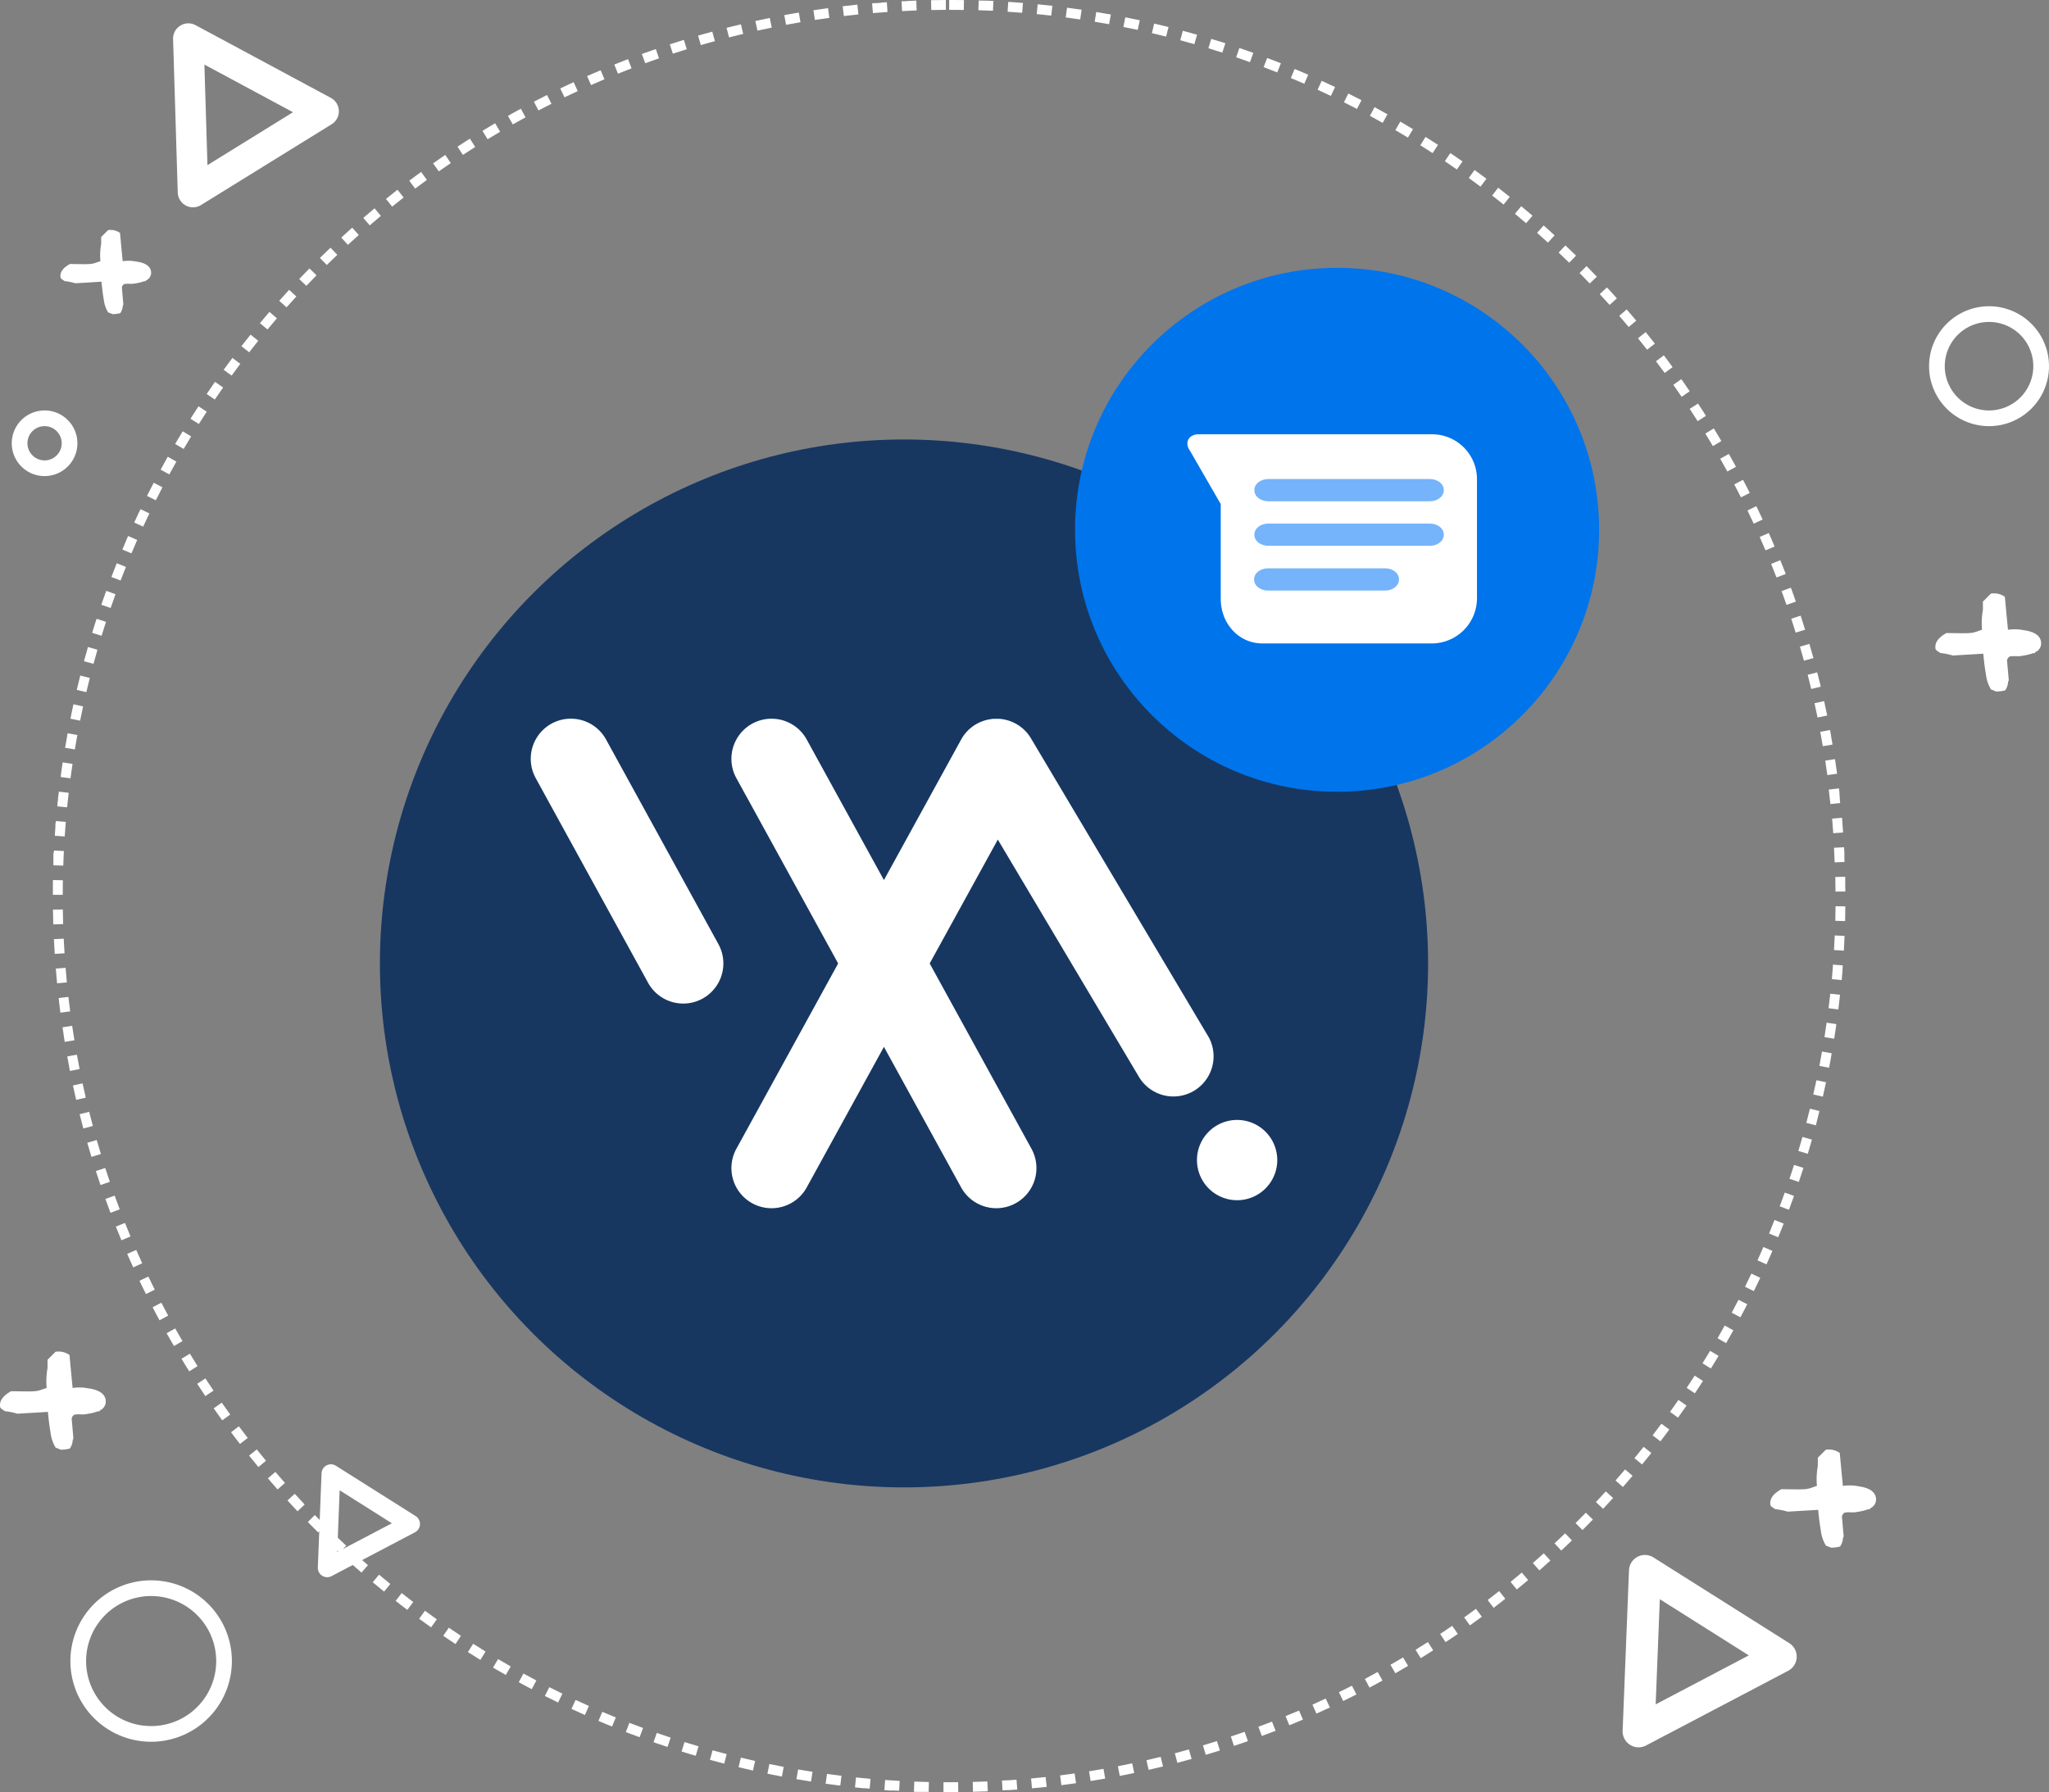 <svg xmlns="http://www.w3.org/2000/svg" width="416.074" height="364" viewBox="0 0 416.074 364"><rect x="0" y="0" width="416.074" height="364" fill="#808080" stroke="none"/><g transform="translate(-1225.26 -233)"><path d="M182,0h1.185c.025,0,.041,0,.066,0,.582,0,1.171.011,1.752.02l-.032,2C183.986,2.008,182.986,2,182,2V0Zm6,.1.558.019h.008l.089,0h0l.18.007.09,0h.016l.176.007.089,0h.019l.078,0h.01l.091,0h0l.086,0h.016l.077,0h.011l.183.008h0l.089,0h.008q.559.024,1.118.051l-.1,2c-.982-.048-1.979-.088-2.963-.12Zm5.993.292.093.006h0l.089.006h.006l.089.006h.018l.061,0,.043,0,.036,0,.051,0h.014q1.221.083,2.44.182l.049,0L196.824,2.6c-.981-.08-1.976-.153-2.959-.217Zm5.978.487.042,0,.027,0,.06.006h.01q1.426.141,2.846.3l-.228,1.987c-.978-.112-1.972-.218-2.953-.314Zm5.963.684q.882.116,1.762.24h.006l.088.012h0l.179.026.012,0,.082.012h.006l.831.121-.293,1.978c-.973-.144-1.961-.282-2.937-.41Zm5.935.879.016,0,.045.007q1.45.24,2.9.5l-.358,1.968c-.968-.176-1.952-.347-2.923-.508Zm5.9,1.075c.411.082.836.168,1.246.253l.014,0,.056.012.027.006.05.01.072.015.032.007.053.011.03.006.064.013.018,0,.177.037h0q.55.115,1.1.234l-.423,1.955c-.962-.208-1.94-.412-2.906-.6l.391-1.961Zm5.865,1.27c.527.123,1.06.251,1.585.378l.021.005.052.013.034.008.07.017.048.012.033.008.056.014.023.006.173.043h0l.815.2-.488,1.94c-.954-.24-1.924-.475-2.882-.7l.456-1.947Zm5.818,1.464q1.45.391,2.891.8l-.552,1.922c-.946-.272-1.908-.539-2.859-.8ZM235.221,7.9l.715.22.006,0,.078.024.013,0,.168.052.017.005.065.02.023.007.075.023.005,0,.08.025.025.008.057.018.027.008.069.022.014,0,.074.023.029.009.052.016.031.01.069.022.019.006.067.021.032.01.051.016.031.01.067.021.03.01.055.018.037.012.04.013.042.013.032.01.087.028.023.007.053.017.02.006.484.156-.616,1.9c-.937-.3-1.889-.6-2.83-.89Zm5.709,1.847q.663.227,1.325.459l.008,0,.166.058.022.008.056.02.031.011.049.017.069.025.027.009.052.019.019.007c.334.118.673.24,1.006.36l-.679,1.881c-.926-.334-1.867-.665-2.8-.983Zm5.643,2.035.014.005.064.025.011,0,.078.03.022.008.063.024.017.007.165.063.01,0,.078.03.005,0,.171.066,0,0,.522.2h0l.258.1.006,0,.17.066.007,0,.072.028.017.007.159.062.024.009.055.022.027.011.06.023.041.016.049.019.038.015.034.014.045.018.017.007.106.042.01,0,.062.024h0l.311.124-.741,1.858c-.915-.365-1.845-.727-2.766-1.076Zm5.574,2.222.815.343.018.007.053.022.016.007.1.041.023.01.045.019.032.013.042.018.042.018.058.025.041.017.039.017.038.016.038.016.068.029.035.015.039.017.039.017.037.016.039.017.065.028.042.018.031.013.046.02.022.01.17.073.009,0,.721.314-.8,1.832c-.9-.395-1.819-.787-2.727-1.167l.771-1.845Zm5.5,2.406q1.365.625,2.718,1.271l-.862,1.8c-.888-.424-1.793-.847-2.688-1.257ZM263.056,19c.35.174.7.352,1.051.528l.017.009.046.023.029.015.041.021.065.033.029.015.048.024.029.014.058.029.015.008.076.039.014.007.066.034.013.007.159.081.005,0,.077.039.006,0,.161.083.009,0,.075.039,0,0,.159.082.012.006.07.036.01.005.077.04.014.007.06.031.025.013.054.028.022.011.067.035.012.006-.921,1.775c-.874-.454-1.764-.906-2.645-1.345l.892-1.79Zm5.326,2.764c.878.474,1.759.959,2.627,1.448l-.98,1.744c-.858-.482-1.733-.964-2.6-1.432l.951-1.76Zm5.23,2.938.318.186.009.006.15.088.019.011.056.033.021.012.069.041.023.014.047.027.032.019.039.023.035.02.061.036.042.025.024.014.047.028.014.008.167.1h0c.472.28.936.559,1.405.843l-1.037,1.71c-.842-.51-1.7-1.021-2.55-1.517Zm5.131,3.11c.43.271.867.548,1.295.822h0l.166.107.012.008.052.033,0,0,.111.071h0l.05.032.016.01.154.1.014.009.048.031.016.011.152.1.016.01.049.032.01.006.161.1.008.005.191.125-1.092,1.675c-.825-.538-1.665-1.076-2.5-1.6l1.065-1.693Zm5.026,3.277.032.021.023.016.04.027.034.023.045.031.05.034.027.018.046.032.022.015.069.047,0,0,.067.046.015.011.063.043.008.005.074.05.007,0,.066.045.012.008.147.1.007,0,.066.045.011.008.144.1.015.01.058.04.015.011.069.047.016.011.052.036L285.1,32l.046.031.026.018.06.042.035.024.03.021.039.027.022.015.095.065h0l.053.036.007,0,.728.507-1.147,1.639c-.807-.565-1.629-1.13-2.445-1.681Zm4.915,3.44c.443.321.891.649,1.331.974h0l.219.162h0q.433.321.863.643l-1.2,1.6c-.788-.591-1.591-1.183-2.388-1.761Zm4.8,3.6q1.185.92,2.355,1.859l-1.252,1.56c-.768-.616-1.551-1.235-2.329-1.838Zm4.679,3.755q.791.656,1.574,1.321l.01.008.065.055.021.017.038.033.038.032.015.013.533.456-1.3,1.518c-.747-.641-1.51-1.285-2.268-1.914Zm4.553,3.907.183.162,0,0,.046.041.017.015.058.052.037.033.024.021.043.038.018.016.13.116.008.007.552.5,0,0,.2.182.013.012.054.049.012.011.061.055.02.018.04.037.026.024.038.035.047.042.029.026.038.035.018.016.512.468-1.351,1.474c-.726-.665-1.467-1.334-2.2-1.987l1.327-1.5Zm4.423,4.054.012.012.052.049.006.005q1.054,1,2.091,2.015l-1.4,1.429c-.7-.689-1.423-1.381-2.137-2.058Zm4.288,4.2.414.421.017.018.042.043.046.046.019.02.046.047.011.011q.752.768,1.5,1.545l-1.445,1.383c-.681-.711-1.377-1.427-2.069-2.127l1.422-1.406Zm4.148,4.335q1.019,1.1,2.02,2.218l-1.49,1.335c-.657-.733-1.329-1.471-2-2.194Zm4,4.469q.366.422.729.846l.009.01.057.066h0l.055.064.018.021.037.043.02.023.043.05.03.036.029.034.028.033.024.029.029.034.018.021.06.07.017.02.035.042.01.012.121.143.007.008c.191.226.381.45.571.677l-1.533,1.285c-.633-.754-1.28-1.514-1.925-2.258Zm3.855,4.6q.925,1.141,1.832,2.3h0l.038.048-1.574,1.234c-.607-.775-1.23-1.555-1.85-2.32l1.553-1.26Zm3.7,4.722,0,.006.047.063.019.026.028.038.026.034.021.028.061.081.006.008.036.047.009.012.16.212h0c.205.273.408.545.612.819l0,.006.112.151.012.017.032.043.016.022.05.067.023.031.023.032.029.039.019.026.048.065.006.009.046.062.01.013.328.446-1.613,1.182c-.582-.794-1.178-1.595-1.773-2.379Zm3.545,4.84.008.012.039.055.009.012.048.068.014.019.037.053.013.019.048.069v0l.047.067.013.018.04.056.01.015.049.07.007.01.041.059.014.02.04.057.009.013.048.069.011.016.039.056.012.018.1.14.011.016.039.056.011.016.049.07.005.008.044.063.012.017.044.063,0,.007.051.073,0,.007.046.067.007.01.1.148,0,0,.051.074v0q.266.385.53.772L330.742,80.6c-.555-.813-1.125-1.633-1.694-2.437Zm3.384,4.954q.232.352.462.7h0l.1.156,0,0,.046.071.006.009.1.148.008.012.042.065.006.01.1.148.008.013.044.068,0,.005.05.077v0l.046.071.007.011.1.151,0,.005.046.071,0,.007.1.152,0,.007.046.071,0,.005.049.077,0,0,.042.066.013.02.036.056.011.017.043.067.018.028.025.039.023.036.016.024.024.038-1.688,1.073c-.528-.831-1.071-1.669-1.612-2.491Zm3.219,5.063.328.538,0,.005.027.044.017.027.025.041.022.037.031.051.027.044.018.03.029.048.014.023.042.07.008.013.037.062.009.016.041.069,0,.005.047.078,0,0,.044.072.005.009.094.156v0l.287.479,0,0,.094.158,0,0,.044.074,0,.008.09.152.01.017.034.058.012.02.042.07.012.02.028.048.009.016-1.722,1.017c-.5-.848-1.015-1.7-1.53-2.542l1.705-1.045Zm3.05,5.166q.208.365.414.732l0,.005.041.073,0,.008.043.077,0,.008.036.064.013.023.032.057.01.017.04.071.013.024.027.049.016.029.028.05.017.03.034.061.015.028.026.046.015.028.039.07.005.01.036.066.011.019.035.063.006.011.044.079h0l.044.08,0,0q.2.368.406.738l-1.755.96c-.472-.864-.958-1.736-1.445-2.592Zm2.879,5.265.017.032.006.012c.352.67.695,1.333,1.039,2.008l0,.006.025.05.014.028.019.038.036.072,0,.009.038.075,0,0,.168.333-1.786.9c-.443-.879-.9-1.766-1.358-2.637Zm2.7,5.356.1.2.014.029.018.038.023.047.012.026.036.074.007.014.034.07,0,.008q.505,1.052,1,2.112l0,.01.032.068.005.012-1.814.841c-.414-.893-.842-1.8-1.271-2.682l1.8-.871Zm2.524,5.443q.228.514.453,1.029h0l.072.166.008.018.025.059.011.026.024.055.019.045.019.045.019.044.012.028.021.049,0,.009.078.182v0c.1.233.2.464.3.7h0l.027.063h0l.052.122,0,.006.021.049.012.028.012.027-1.841.781c-.384-.906-.781-1.822-1.181-2.721Zm2.342,5.524q.28.691.554,1.385l.005.013.064.162.007.019.024.061.009.024.024.061.008.021.028.07.013.033.017.044.014.037.019.047.021.055.016.042.016.042.013.035.016.042.014.035.029.074.013.033.017.043.013.033.017.044.016.041.025.065.013.035.016.042.014.037.015.04.026.068,0,.009-1.866.719c-.354-.918-.721-1.847-1.09-2.759Zm2.157,5.6.013.036.007.02.018.049.014.039.019.051.021.059.009.024.023.063.006.016.062.17v0q.191.528.38,1.057h0l.062.175v0l.029.082,0,.009.06.168,0,.013.024.069.006.018.028.081h0l.028.08.008.024.02.058.009.025.025.07.008.022.022.064.01.029.019.053.01.027.027.076.006.018.021.061,0,.013-1.889.657c-.323-.93-.659-1.87-1-2.794l1.878-.688Zm1.971,5.668.005.017.017.053.009.028.025.076.008.025.017.053.011.034.015.046.011.035.024.072.01.029.016.049.012.035.015.047.011.033.024.073.01.032.016.048.011.034.016.049.01.031.024.074.009.028.017.051.011.033.018.055.008.024.025.077.007.023.019.059.008.025.02.064.006.017.026.081,0,.015.022.068.006.02.054.168,0,.006.026.081,0,.008.084.264h0q.113.357.224.715l-1.91.594c-.292-.94-.6-1.89-.9-2.825l1.9-.625Zm1.781,5.728q.421,1.439.819,2.887l-1.928.53c-.261-.95-.534-1.91-.81-2.855Zm1.59,5.785q.373,1.451.723,2.911l-1.945.466c-.229-.957-.47-1.926-.715-2.879Zm1.4,5.836q.325,1.462.625,2.933l-1.959.4c-.2-.964-.405-1.94-.619-2.9Zm1.2,5.877.068.363,0,.008.031.17.006.035.008.044.008.043.006.033.032.174,0,.019.011.058,0,.016.034.189,0,.015.011.06,0,.015.033.185,0,.021.01.053,0,.027.009.052h0l.021.117.006.032.008.045.007.038.008.043.009.054.01.054.008.048.006.037.009.049.006.034.011.061.008.044.01.055.006.035.009.05.006.035.01.056.008.047.009.055.007.041.007.041.008.044.005.032.031.182v.008l.006.037-1.972.336c-.165-.971-.341-1.954-.522-2.922Zm1.007,5.915.027.179,0,.021.009.057.006.04.005.033q.2,1.316.38,2.638l-1.982.27c-.133-.975-.276-1.963-.425-2.936Zm.811,5.945q.022.184.044.368v.006l.021.176,0,.027.006.055,0,.036.005.046,0,.04.008.073.005.044,0,.038.005.045,0,.038.005.045,0,.031.01.092,0,.03.005.048,0,.036.005.046,0,.038.008.071.005.045,0,.042,0,.043,0,.041.005.046,0,.036.009.077,0,.033.006.051,0,.036.006.051,0,.033.009.078,0,.03.006.053,0,.039,0,.042,0,.044,0,.035.011.1,0,.017.006.061,0,.015c.018.167.035.336.053.5l-1.989.205c-.1-.979-.212-1.972-.329-2.949Zm.615,5.967q.04.465.078.931v.005l.014.176,0,.036,0,.043,0,.048,0,.024c.046.577.089,1.15.129,1.728l-2,.14c-.069-.983-.147-1.979-.232-2.96Zm.42,5.986c.018.327.034.658.05.986h0l0,.072h0l.01.2v.021l0,.055v.029l0,.05,0,.037,0,.076,0,.045,0,.039,0,.047,0,.038,0,.054v.031l0,.079,0,.035,0,.049,0,.039,0,.045,0,.042,0,.037,0,.1v.012l0,.063v.015q.014.346.027.693l-2,.075c-.037-.984-.082-1.981-.135-2.963Zm.224,6c0,.2.008.41.012.612,0,0,0,0,0,0v.31c0,.006,0,.016,0,.023v.076c0,.006,0,0,0,.008q.015.982.02,1.967l-2,.01c0-.985-.018-1.983-.039-2.967l2-.042Zm-1.97,5.982,2,.022q-.012,1.03-.035,2.057v.011l0,.084v.006l0,.181v.013l0,.074v.018l0,.084v0l0,.093v0l0,.086v.014l0,.08v.009q0,.092,0,.184l-2-.055C361.958,186.045,361.977,185.047,361.988,184.062Zm-.163,5.932,2,.087c-.01.237-.02.457-.032.694v.019l0,.058v.027l0,.073,0,.057v.03l0,.063v.021q-.048.979-.107,1.956l-2-.12C361.731,191.976,361.783,190.978,361.826,189.994Zm-.356,5.923,1.994.152-.01.134,0,.028,0,.048,0,.044,0,.037-.006.08,0,.02-.005.067,0,.024-.005.066,0,.021-.014.172,0,.024-.005.063,0,.026-.005.065,0,.022-.007.08,0,.035,0,.047,0,.044,0,.035,0,.05v0c-.049.589-.1,1.167-.155,1.754l-1.991-.185C361.311,197.894,361.395,196.9,361.47,195.917Zm-.549,5.91,1.988.218q-.041.371-.083.741v.01l-.031.269v.013l-.009.077,0,.013-.021.178v.011l-.009.08v.01l-.032.272v.005q-.077.65-.159,1.3l-1.984-.25C360.7,203.8,360.813,202.806,360.921,201.827Zm-.743,5.886,1.98.283v0l-.025.176,0,.024-.008.058,0,.032-.008.053-.008.053-.008.053-.007.049,0,.03-.008.053,0,.022q-.149,1.017-.309,2.029v.009l-.028.178-.006.037-.007.041-.007.046,0,.023-1.975-.316C359.889,209.676,360.038,208.689,360.177,207.714Zm-.937,5.859,1.969.348-.026.147,0,.013-.01.057,0,.025-.009.052-.005.03-.015.086-.006.036-.008.043-.007.041-.007.038-.012.068,0,.022-.013.07,0,.027-.011.063,0,.02-.032.175v.005l-.016.086v0q-.169.921-.347,1.84l-1.963-.381C358.887,215.524,359.069,214.542,359.241,213.572Zm-1.13,5.826,1.957.413q-.31,1.469-.644,2.929l-1.95-.446C357.692,221.336,357.907,220.361,358.11,219.4Zm-1.323,5.783,1.942.478q-.146.592-.3,1.183h0l-.045.177,0,.016-.016.064-.007.028-.014.056-.009.034-.017.066-.012.046-.008.031-.013.05-.006.023-.046.18,0,.013-.016.062v0l-.051.2,0,.011-.016.061,0,.009-.033.127v0l-.013.05-.008.032-.011.043-.013.05-.007.027-.021.081,0,.014-.021.08v0l-.024.09-1.934-.51C356.305,227.105,356.552,226.137,356.788,225.181Zm-1.514,5.737,1.925.542,0,.013-.047.167v0q-.383,1.353-.786,2.7l-1.916-.574C354.728,232.824,355.007,231.866,355.273,230.919Zm-1.7,5.684,1.906.606q-.455,1.432-.933,2.851l-1.9-.638C352.961,238.489,353.271,237.54,353.57,236.6Zm-1.891,5.623,1.885.669c-.336.946-.676,1.881-1.027,2.82l-1.873-.7C351.007,244.091,351.349,243.153,351.678,242.225Zm-2.078,5.559,1.862.731,0,.01-.022.055-.025.064-.011.028-.021.053-.007.018q-.239.605-.482,1.209l-.006.014-.021.052-.01.024-.031.076-.016.04-.013.033-.02.048-.011.027-.065.16,0,.009q-.175.431-.352.862l-1.849-.762C348.868,249.626,349.241,248.7,349.6,247.784Zm-2.261,5.486,1.836.793,0,0-.032.075-.007.016-.03.069-.005.012-.033.077-.01.022-.024.054-.013.03-.021.049-.019.045-.021.049-.019.044-.012.028-.021.049,0,.011-.078.178,0,.007q-.423.967-.856,1.926l-1.823-.823C346.547,255.087,346.95,254.173,347.34,253.27Zm-2.441,5.408,1.809.853c-.2.432-.413.871-.62,1.3l-.011.024-.021.044-.024.051-.018.038-.027.055-.012.024-.031.063-.005.011q-.264.546-.532,1.091h0l-1.795-.883C344.046,260.467,344.479,259.568,344.9,258.677ZM342.28,264l1.78.912-.19.369,0,0-.082.158-.018.035-.018.035-.024.046-.013.026-.038.073-.008.016-.033.064-.008.015-.083.159v0q-.433.831-.873,1.657l-1.764-.942C341.368,265.762,341.831,264.878,342.28,264Zm-2.794,5.234,1.749.971q-.2.364-.405.726l-.015.027-.023.042-.02.036-.007.013-.059.105,0,0q-.468.831-.945,1.658l-1.732-1C338.516,270.966,339.008,270.1,339.486,269.236Zm-2.966,5.14,1.716,1.028q-.527.88-1.064,1.753l-.012.019-.035.056-.012.019-.038.062-.026.042-.013.021-.364.587-1.7-1.056C335.495,276.073,336.015,275.221,336.52,274.376Zm-3.133,5.039,1.681,1.084q-.813,1.261-1.647,2.508l-1.663-1.111C332.306,281.077,332.854,280.243,333.387,279.415Zm-3.3,4.934,1.644,1.139-.421.605-.014.02-.034.048-.032.046-.024.035-.032.046-.009.013c-.386.551-.769,1.092-1.161,1.639l-1.625-1.165C328.955,285.974,329.53,285.158,330.09,284.349Zm-3.458,4.822,1.606,1.192q-.458.618-.923,1.233l-.011.015-.033.043-.02.026-.041.054-.033.043-.018.024-.038.05-.012.016q-.338.446-.679.89l-1.586-1.218C325.444,290.759,326.045,289.962,326.632,289.172Zm-3.614,4.706,1.566,1.244c-.223.281-.451.566-.676.846l0,0-.118.147-.012.014-.032.039-.02.025-.029.036-.044.055-.019.023-.037.045-.017.021-.045.056-.007.008q-.412.509-.828,1.015l-1.545-1.27C321.778,295.425,322.405,294.648,323.018,293.878Zm-3.767,4.585,1.524,1.295q-.425.5-.853,1h0l-.057.066-.007.008-.115.133-.012.013-.046.053-.013.015-.056.065-.006.007-.047.054-.021.024-.036.042-.019.022-.05.057-.024.027-.029.034-.027.031-.027.031-.047.054-.027.031-.029.033-.024.027-.029.034-.027.031-.048.055-.024.028-.03.035-.023.026-.03.034-.046.053-.027.031-.028.032-.026.03-.031.035-.019.021-1.5-1.32C317.961,299.969,318.613,299.213,319.25,298.463Zm-3.915,4.459,1.481,1.344c-.26.286-.524.575-.785.86l0,0-.12.13-.025.027-.027.03-.038.041-.016.017-.057.062-.009.01-.055.059,0,0q-.445.481-.893.959l-1.459-1.368C314,304.385,314.674,303.651,315.335,302.922Zm-4.059,4.329,1.436,1.392q-.424.437-.851.872h0l-.124.126-.016.017-.043.044-.018.019-.054.055-.024.024-.033.033-.029.029-.028.029-.064.065-.012.012-.04.04-.014.014-.184.186,0,0-.567.569-1.413-1.415C309.89,308.669,310.591,307.958,311.276,307.251Zm-4.2,4.193,1.39,1.438,0,0-.063.061-.007.007-.053.051-.018.017-.049.047-.013.012-.057.055-.024.023-.036.035-.026.025-.039.037-.038.036-.036.035-.029.027-.03.029-.031.029-.039.037-.044.042-.026.025-.033.032-.025.024-.075.072-.007.006-.039.037-.019.018-.037.035-.019.018-.075.071-.011.01-.042.04-.012.011-.14.133,0,0-.049.046h0q-.464.44-.93.876l-1.366-1.461C305.645,312.816,306.369,312.129,307.077,311.444Zm-4.334,4.054,1.342,1.483q-.728.659-1.464,1.31l-.006.006-.133.118-.012.011-.051.045-.018.016-.062.055-.007.006-.054.047-.026.023-.036.032-.028.025-.042.037-.049.043-.02.018-.041.036-.012.011-.179.157-1.318-1.5C301.267,316.822,302.013,316.159,302.743,315.5Zm-4.465,3.909,1.293,1.526-.565.476-.017.014-.052.044-.019.016-.053.044-.034.029-.025.021-.04.033,0,0-.1.084,0,0-.05.041-.005,0c-.245.2-.481.4-.727.6l-.008.007-.047.039-.01.008-.085.07-.015.012-.038.031-.026.022-.035.029-.035.029-.046.038-.037.031-.029.023-.039.032-.025.021-.061.05-.016.013-.049.04-.011.009L296,321.307C296.76,320.683,297.527,320.044,298.278,319.407Zm-4.59,3.761,1.242,1.568-.189.15h0l-.051.04-.015.012-.061.048-.043.034-.022.017-.051.04-.014.011-.142.111,0,0-.586.458-.009.007-.064.049-.007.006-.069.054-.01.008-.056.043-.021.016-.049.038-.02.016-.059.046-.032.025-.031.024-.036.028-.022.017-.084.065-.008.006-.047.037-.012.009-.555.426-1.216-1.588C292.129,324.393,292.916,323.78,293.688,323.168Zm-4.711,3.608,1.19,1.608q-.527.39-1.057.777h0l-.149.108-.007.005-.062.045-.017.012-.058.042-.012.009-.065.047-.024.018-.043.031-.029.021-.045.032-.047.034-.033.024-.037.027-.029.021-.038.027-.013.009-.083.06-.024.017-.04.029-.023.017-.091.065,0,0-.045.032-.018.013-.045.033-.011.008-.1.069-.008.006-.048.035-.014.01-.11.079-1.163-1.627C287.378,327.949,288.185,327.362,288.977,326.776Zm-4.827,3.452,1.136,1.646q-.591.408-1.186.812l-.007,0-.1.068-.008.006-.039.027-.031.021-.034.023-.052.035-.018.012-.064.043-.02.013-.057.039-.013.009-.073.049h0l-.072.048-.012.008-.068.046-.005,0-.075.05-.006,0-.067.045-.013.009-.071.048h0l-.069.046-.025.017-.042.028-.032.022-.028.019-.193.129-1.109-1.664C282.513,331.348,283.339,330.787,284.15,330.228Zm-4.938,3.291,1.082,1.682-.387.248-.017.011-.055.035-.02.013-.067.043-.025.016-.045.029-.029.019-.044.028-.026.017-.064.041-.029.019-.042.027-.029.018-.055.035-.023.015-.059.037-.023.015-.054.034-.017.011-.073.046,0,0-.071.045-.012.007q-.631.4-1.266.792l-1.054-1.7C277.539,334.584,278.383,334.051,279.212,333.519Zm-5.043,3.126,1.026,1.717-.078.047-.005,0-.236.14-.006,0-.158.094h0l-.076.045-.005,0-.156.093-.007,0-.071.042-.009.005-.077.046h0l-.071.042-.019.011-.059.035-.016.009-.071.042-.022.013-.051.03-.027.016-.046.027-.036.021-.055.032-.036.021-.034.02-.04.023-.024.014-.087.051-.015.009-.048.028-.018.01c-.306.179-.62.36-.927.537l-1-1.734C272.462,337.655,273.323,337.15,274.168,336.645Zm-5.144,2.959.968,1.75-.007,0q-1.308.724-2.629,1.427l-.939-1.766C267.286,340.556,268.163,340.08,269.024,339.6Zm-5.238,2.786.91,1.781-.45.229-.011.005-.158.08-.029.015-.04.02-.04.02-.031.015-.071.036-.022.011-.055.028-.023.012-.07.035,0,0-.08.04-.008,0-.073.037-.009,0-.164.082h0q-.671.336-1.344.666l-.88-1.8C262.017,343.285,262.909,342.838,263.786,342.39ZM258.458,345l.851,1.81c-.906.426-1.811.842-2.725,1.253l-.82-1.824C256.66,345.838,257.567,345.421,258.458,345Zm-5.411,2.434.79,1.837q-.471.2-.944.4l-.014.006-.064.027-.024.01-.061.026-.031.013-.056.024-.038.016-.037.015-.042.018-.026.011-.088.037-.022.009-.048.02-.026.011-.161.067-.022.009-.048.02-.028.012-.151.063-.035.014-.039.016-.042.017-.034.014-.07.029-.029.012-.051.021-.027.011-.067.028-.01,0-.079.033-.016.007-.069.029-.011,0-.256.105-.759-1.85C251.222,348.212,252.142,347.825,253.047,347.436Zm-5.489,2.253.729,1.862h0l-.078.031-.03.012-.043.017-.041.016-.029.011-.1.039-.008,0-.057.022-.013,0-.251.1,0,0-.186.072-.007,0-.058.022-.014.005-.168.065-.026.01-.045.017-.031.012-.044.017-.067.026-.035.013-.045.017-.033.013-.054.021-.022.008-.077.029-.019.007-.065.025-.019.007-.077.029h0l-.083.032-.012,0-.07.027-.016.006-.16.061-.022.008-.059.022-.025.009-.063.024-.038.014-.048.018-.043.016-.028.011-.384.143-.7-1.874C245.709,350.4,246.641,350.048,247.558,349.689ZM242,351.759l.666,1.886q-.7.249-1.412.492l-.006,0-.086.03h0l-.074.025-.029.01-.05.017-.033.011-.055.019-.06.021-.028.01-.05.017-.021.007-.929.314-.635-1.9C240.125,352.412,241.069,352.087,242,351.759Zm-5.625,1.884.6,1.907-.049.016-.006,0c-.933.3-1.874.584-2.813.864l-.572-1.917C234.478,354.233,235.433,353.94,236.371,353.643Zm-5.686,1.7.54,1.926c-.85.238-1.712.473-2.567.7l-.031.008-.041.011-.063.017-.014,0-.088.023h0l-.089.023-.508-1.935C228.775,355.866,229.738,355.6,230.685,355.339Zm-5.739,1.506.475,1.943q-1.455.356-2.92.689l-.443-1.95C223.018,357.309,223.99,357.079,224.946,356.845Zm-5.785,1.315.411,1.957c-.41.086-.827.172-1.238.255h0l-.067.014h0l-.109.022-.033.007-.04.008-.047.009-.031.006-.079.016h0l-.091.018h0q-.6.119-1.2.234l-.378-1.964C217.219,358.559,218.2,358.362,219.161,358.16Zm-5.828,1.123.346,1.97q-1.475.259-2.958.494l-.313-1.975C211.38,359.617,212.364,359.453,213.333,359.283Zm-5.86.929.281,1.98q-1.484.21-2.975.4l-.248-1.985C205.509,360.482,206.5,360.35,207.474,360.212Zm-5.888.735.215,1.988q-1.069.116-2.141.219h-.011l-.071.007-.029,0-.056.005-.032,0-.048,0-.087.008h-.016l-.067.006h0l-.429.04-.182-1.992C199.614,361.152,200.608,361.053,201.586,360.947Zm-5.911.542.15,1.994-.271.02-.028,0-.051,0-.041,0-.036,0-.187.013h-.005l-.07.005h0l-.94.065h0l-.212.014h-.006l-.057,0-.028,0-.05,0-.037,0-.044,0-.079,0-.026,0-.061,0-.027,0-.07,0h-.014l-.652.039-.117-2C193.7,361.629,194.694,361.562,195.675,361.488Zm-5.923.348.085,2-.741.03h-.026l-.094,0-.041,0-.191.007h0c-.632.023-1.272.043-1.907.06l-.052-2C187.77,361.912,188.768,361.878,189.752,361.836Zm-5.932.155.02,2h-1.914c-.362,0-.73,0-1.091,0l.013-2c.383,0,.771,0,1.153,0C182.6,362,183.216,362,183.82,361.991Zm-8.907-.128c.984.038,1.983.069,2.968.091l-.045,2h-.114l-.1,0-.087,0-.084,0-.08,0h-.03l-.091,0h-.086l-.058,0h-.043l-.1,0-.087,0-.085,0-.079,0h-.032l-.09,0-.086,0-.058,0h-.032l-.109,0-.086,0-.056,0h-.028l-.1,0-.066,0h-.029l-.06,0h-.026l-.077,0h-.009l-.1,0-.07,0h-.021l-.077,0h-.008l-.182-.007H175.3l-.088,0h0l-.373-.014Zm-5.924-.326c.981.07,1.977.133,2.96.187l-.11,2-.468-.026h0l-.087-.005h-.008l-.178-.01h-.019l-.067,0h-.025l-.067,0H170.9l-.085-.005h-.022l-.062,0-.032,0-.057,0-.027,0-.078,0h-.017l-.073,0-.028,0-.059,0-.028,0-.069,0h-.016l-.086-.005h-.019l-.07,0h-.021l-.07,0h-.018l-.177-.012h-.011l-.083-.006h-.006l-.838-.058Zm-5.912-.52c.979.1,1.972.2,2.953.284l-.175,1.992-.831-.075-.024,0-.06-.006-.03,0-.062-.006-.052,0-.046,0-.047,0-.034,0-.05,0-.026,0-.185-.018-.017,0-.062-.006h-.012l-.2-.02h-.006l-.066-.006h-.009l-.28-.028h0l-.88-.09Zm-5.891-.714c.975.134,1.966.263,2.944.381l-.24,1.986-.035,0-.047-.006-.029,0-.067-.008-.013,0q-1.4-.171-2.785-.362Zm-5.862-.907c.97.167,1.954.327,2.927.478l-.306,1.977c-.988-.153-1.977-.314-2.96-.483Zm-5.832-1.1c.964.2,1.943.392,2.91.574l-.371,1.965-.092-.017h0q-1.429-.271-2.85-.563ZM139.7,357c.957.231,1.93.456,2.892.671l-.436,1.952q-1.466-.327-2.924-.679Zm-5.743-1.484c.948.262,1.912.52,2.865.766l-.5,1.936c-.971-.251-1.933-.508-2.9-.775Zm-5.693-1.675c.94.294,1.895.583,2.839.861l-.564,1.919-.267-.079-.009,0-.07-.021-.023-.007-.062-.018-.044-.013-.048-.014-.046-.014-.027-.008-.053-.016-.006,0-.2-.058h0c-.676-.2-1.345-.407-2.018-.617Zm-5.633-1.863c.929.325,1.875.646,2.809.955l-.628,1.9q-1.218-.4-2.429-.822l-.026-.009-.044-.015-.075-.026-.008,0-.082-.029h0l-.177-.062Zm-5.568-2.049c.918.355,1.852.708,2.775,1.047l-.691,1.877q-.79-.291-1.576-.588l-.011,0-.168-.064-.006,0-.077-.029-.013,0-.079-.03h0l-.083-.032-.011,0-.07-.027-.018-.007L116.87,352l-.014-.005-.07-.027-.014-.005-.165-.063-.011,0-.073-.028-.012,0-.165-.064,0,0Zm-5.5-2.233c.906.386,1.828.769,2.74,1.139l-.753,1.853-.663-.271-.006,0-.054-.022-.023-.01-.049-.02-.024-.01-.08-.033-.036-.015-.04-.017-.038-.016-.038-.016-.067-.028-.037-.015-.038-.016-.04-.017-.036-.015-.075-.031-.029-.012-.047-.02-.025-.01-.05-.021-.015-.006-.178-.074h0c-.362-.151-.716-.3-1.077-.454Zm-5.419-2.414c.892.415,1.8.829,2.7,1.229l-.814,1.827-.6-.267,0,0-.08-.036-.029-.013-.04-.018-.049-.022-.012-.006c-.646-.291-1.276-.58-1.918-.879Zm-5.338-2.592c.878.445,1.773.888,2.658,1.318l-.874,1.8q-1.349-.655-2.686-1.332h0Zm-5.249-2.767c.863.474,1.742.946,2.613,1.405l-.933,1.769q-.5-.262-.993-.527h0l-.161-.086-.011-.006-.064-.034-.019-.01-.065-.035-.018-.009-.063-.034-.03-.016-.042-.023-.034-.018-.041-.022-.068-.036-.022-.012-.051-.027-.013-.007c-.313-.169-.634-.344-.946-.515ZM90.4,336.985c.847.5,1.71,1,2.565,1.491l-.991,1.737-.011-.006q-.806-.46-1.606-.927l-.011-.006-.074-.043-.02-.011-.049-.028-.037-.022-.026-.015-.76-.448Zm-5.055-3.108c.83.529,1.676,1.059,2.515,1.575l-1.047,1.7q-1.279-.786-2.543-1.592Zm-4.95-3.272c.812.556,1.64,1.114,2.461,1.656l-1.1,1.668-.619-.411-.016-.01-.054-.036-.022-.014-.062-.041-.03-.02-.041-.027-.035-.024-.03-.02-.14-.094-.02-.014-.048-.032-.008-.005-.162-.109,0,0c-.4-.271-.8-.54-1.2-.814Zm-4.84-3.434c.794.583,1.6,1.167,2.406,1.737l-1.157,1.631c-.5-.353-1-.71-1.489-1.068l-.013-.01-.045-.032-.021-.015-.047-.034-.051-.037-.031-.022-.04-.029-.027-.019-.053-.039-.013-.009-.069-.05-.011-.008-.065-.048-.006,0-.452-.331Zm-4.724-3.591c.774.609,1.564,1.219,2.348,1.815l-1.21,1.592c-.385-.293-.768-.586-1.151-.882h0l-.161-.125h0l-.052-.04-.005,0-.15-.116-.014-.011-.045-.035-.015-.011L70.3,325.7l-.018-.014-.04-.031-.024-.019-.038-.03-.04-.031-.04-.031-.043-.034-.024-.019-.05-.039-.015-.012-.068-.053-.006,0-.068-.054,0,0-.22-.173Zm-4.6-3.744c.754.634,1.523,1.27,2.287,1.891l-1.262,1.552q-.764-.621-1.52-1.25h0l-.212-.176-.007-.006-.139-.116-.006,0-.063-.053-.008-.007-.134-.112-.015-.012L65.1,321.5l-.012-.01-.065-.054-.014-.012-.05-.042-.011-.009Zm-4.479-3.893c.732.658,1.481,1.319,2.224,1.965l-1.312,1.509q-.845-.734-1.68-1.478l-.021-.019-.04-.036-.026-.023-.049-.043-.047-.042-.012-.01-.374-.335ZM57.4,311.906c.71.682,1.436,1.367,2.158,2.037L58.2,315.409l-.137-.127,0,0L58,315.225l-.017-.016-.045-.042-.019-.018-.054-.051-.029-.027-.029-.027-.034-.032-.02-.019-.069-.065-.017-.016-.038-.035-.02-.019-.124-.116-.02-.019-.036-.034-.024-.022-.053-.049-.034-.032-.027-.026-.035-.033-.025-.024-.055-.052-.009-.008-.056-.053-.017-.016-.053-.05-.007-.007q-.51-.482-1.016-.968Zm-4.214-4.178c.688.7,1.391,1.413,2.09,2.106l-1.408,1.42-.2-.2,0,0-.2-.2,0,0-.13-.13,0,0-.064-.064h0l-.13-.13,0,0-.194-.195,0,0-.128-.129-.007-.007-.059-.059,0,0L52.615,310l-.008-.008-.06-.06,0,0-.064-.065,0,0-.056-.056-.013-.013-.058-.059,0,0-.058-.059-.019-.02-.04-.041-.021-.021-.051-.052-.024-.024-.036-.036-.029-.03-.025-.026-.123-.126-.008-.008-.155-.159Zm-4.075-4.314c.664.727,1.344,1.458,2.02,2.174l-1.454,1.374-.539-.573-.018-.019-.034-.036-.028-.03-.04-.043-.038-.041-.019-.021-.045-.048-.012-.013-.124-.133h0q-.414-.445-.825-.892l-.005-.006-.052-.057-.013-.014-.055-.059-.024-.026-.027-.03-.036-.039-.009-.01-.1-.107Zm-3.932-4.445c.64.748,1.3,1.5,1.948,2.239l-1.5,1.325c-.339-.383-.682-.774-1.018-1.161l-.014-.016-.033-.038-.026-.03-.03-.035-.046-.053-.016-.019-.044-.051-.01-.012q-.367-.423-.731-.849ZM41.4,294.4c.615.768,1.245,1.543,1.873,2.3l-1.541,1.275c-.61-.736-1.205-1.467-1.8-2.214l-.009-.012-.035-.043-.031-.039-.015-.019Zm-3.632-4.693c.59.788,1.194,1.583,1.8,2.361l-1.582,1.224-.042-.055,0,0-.032-.042-.018-.024-.029-.038-.029-.038-.034-.044-.031-.04-.022-.029-.031-.041-.019-.025-.049-.063-.013-.016-.04-.052-.015-.019-.046-.06-.005-.007-.054-.07-.007-.009-.048-.063-.007-.01L37.3,292.4l-.006-.008-.052-.068,0,0-.111-.145-.005-.007-.11-.144,0,0-.05-.065-.008-.01-.105-.139-.011-.015-.042-.056-.012-.016-.05-.066-.014-.019-.035-.046-.022-.029-.025-.033-.1-.138-.007-.009-.36-.479ZM34.29,284.9c.563.807,1.141,1.621,1.718,2.419l-1.621,1.171-.006-.008-.038-.052-.032-.044-.021-.03-.03-.041-.015-.021-.107-.149-.006-.008-.038-.052h0l-.116-.162,0-.007-.112-.157-.006-.009-.033-.046-.014-.02-.095-.133-.025-.035-.022-.031-.032-.045-.015-.021-.048-.068-.009-.012-.044-.062-.007-.01q-.433-.609-.861-1.223Zm-3.316-4.922c.537.825,1.088,1.658,1.638,2.475l-1.659,1.117-.012-.018-.03-.045-.015-.022-.047-.07,0-.007-.045-.067-.007-.01q-.756-1.126-1.5-2.264Zm-3.152-5.027c.509.842,1.032,1.693,1.555,2.527l-1.695,1.062q-.8-1.27-1.572-2.555Zm-2.984-5.129c.481.859.976,1.726,1.471,2.577L24.581,273.4q-.754-1.3-1.487-2.605Zm-2.813-5.224c.452.874.918,1.757,1.385,2.624l-1.761.948c-.2-.368-.4-.741-.593-1.111v0l-.094-.177,0-.006-.028-.054-.009-.016-.084-.159-.012-.022-.024-.045-.015-.029-.035-.067-.02-.038-.019-.035-.021-.04-.017-.033-.03-.057-.015-.029-.029-.056-.014-.027-.029-.055-.009-.017-.04-.078v0l-.041-.079,0-.007-.214-.413Zm-2.639-5.314c.423.889.859,1.786,1.3,2.668l-1.791.89h0l-.041-.082,0-.007-.034-.069-.009-.018-.032-.065-.006-.013-.036-.073-.012-.025-.025-.05-.014-.028-.027-.054-.017-.034-.027-.056-.017-.034-.019-.039-.018-.036-.022-.046-.026-.054-.019-.039-.019-.039-.017-.035-.019-.038-.022-.045-.029-.059-.016-.033-.02-.041-.015-.031-.044-.091-.006-.013-.021-.043-.015-.03-.021-.043-.014-.029-.035-.071-.016-.034-.02-.041-.016-.033-.02-.04-.017-.036-.03-.063-.019-.039-.018-.038L18,261.008l-.017-.035-.032-.066-.014-.029-.022-.045-.017-.036-.02-.041-.016-.033-.033-.068-.014-.029-.022-.046-.015-.032-.023-.048-.013-.027-.034-.071-.013-.026-.024-.049-.014-.03-.026-.055-.009-.02-.034-.072,0-.009Zm-2.462-5.4c.394.9.8,1.814,1.209,2.71l-1.82.83c-.239-.524-.477-1.052-.711-1.579l-.009-.021-.02-.046-.015-.034-.017-.039-.031-.071-.01-.022-.027-.061-.007-.017q-.188-.425-.374-.852ZM14.644,248.4c.363.915.739,1.839,1.118,2.748l-1.846.769q-.576-1.383-1.13-2.779Zm-2.1-5.551c.333.926.678,1.863,1.026,2.784l-1.871.707q-.53-1.4-1.037-2.815Zm-1.913-5.617c.3.937.616,1.885.933,2.817l-1.893.645q-.362-1.064-.712-2.134v0l-.029-.088h0l-.058-.177v0l-.028-.086v0l-.057-.176v0l-.057-.176Zm-1.725-5.677c.27.946.553,1.9.839,2.845l-1.914.581-.142-.47v0l-.03-.1-.012-.04-.01-.033-.017-.055-.007-.022q-.321-1.073-.629-2.152Zm-1.536-5.733c.239.955.489,1.922.744,2.873l-1.932.518q-.388-1.448-.753-2.905Zm-1.344-5.778c.207.962.425,1.936.648,2.9l-1.948.453q-.339-1.459-.655-2.928Zm-1.152-5.821c.175.968.361,1.949.552,2.914l-1.962.388q-.081-.411-.161-.822l0-.013-.013-.069,0-.024-.013-.067-.01-.052-.007-.037-.01-.055,0-.017c-.114-.6-.224-1.19-.333-1.791Zm-.959-5.857c.143.975.3,1.962.455,2.934l-1.974.323-.029-.179,0-.012-.013-.081v-.008l-.014-.087,0-.017-.011-.066,0-.029-.009-.055-.005-.031-.012-.077-.005-.033-.008-.048-.006-.039-.007-.045-.006-.038-.008-.05-.01-.063-.007-.043-.007-.043-.006-.037-.007-.046-.005-.033-.014-.089,0-.029-.008-.049-.005-.032-.008-.05,0-.024-.028-.18,0-.022-.009-.058,0-.015-.03-.2v-.007c-.054-.353-.106-.7-.158-1.053Zm-.765-5.883c.111.978.231,1.969.358,2.945l-1.983.258q-.133-1.019-.254-2.042v-.007l-.01-.085v-.006l-.01-.087,0-.026-.006-.054,0-.042,0-.034c-.023-.2-.046-.4-.068-.594Zm-.571-5.907c.079.981.167,1.975.261,2.954l-1.991.192-.026-.275,0-.022-.005-.057,0-.043,0-.034c-.058-.617-.113-1.23-.165-1.848v-.008l-.005-.066v-.016l-.007-.082-.005-.061,0-.02-.006-.077v-.006q-.015-.186-.03-.372ZM2.2,190.658c.047.985.1,1.982.165,2.965l-2,.127-.005-.083,0-.025,0-.054,0-.039,0-.03c-.058-.924-.108-1.838-.152-2.766Zm-.184-5.93c.015.985.038,1.983.068,2.966l-2,.062c-.031-1-.054-2-.069-3ZM.028,178.752l2,.035c-.017.985-.027,1.984-.028,2.97l-2,0c0-.141,0-.274,0-.415,0,0,0,0,0,0,0-.067,0-.14,0-.208,0,0,0-.008,0-.012v-.056c0-.009,0-.018,0-.027v-.054q0-.014,0-.029c0-.018,0-.034,0-.053v-.016c0-.037,0-.069,0-.106,0-.011,0-.022,0-.034v-.05c0-.011,0-.021,0-.032s0-.033,0-.052,0-.018,0-.026c0-.061,0-.124,0-.185v-.1c0-.067,0-.139,0-.206v0c0-.024,0-.042,0-.067v-.012c0-.024,0-.042,0-.067v0c0-.073,0-.142,0-.215,0,0,0,0,0,0v-.068s0-.007,0-.01c0-.092,0-.184,0-.276v-.1c0-.018,0-.037,0-.056s0-.02,0-.03v-.131c0-.006,0-.026,0-.032v-.083Q.027,178.842.028,178.752Zm.2-5.994,2,.1c-.049.982-.091,1.979-.124,2.962l-2-.067v-.024l0-.054v-.031l0-.06v-.025l0-.086v0l0-.082v-.023l0-.066v-.022l0-.078v-.009l0-.088v-.014l0-.072v-.023l0-.069V174.9l0-.087v-.005l0-.08v-.024l0-.061v-.029l0-.067v-.018l0-.084v-.026l0-.06v-.031l0-.056v-.031l0-.082v-.016l0-.069v-.032l0-.055v-.031l0-.062v-.024l0-.084v-.019l0-.066v-.027l0-.066v-.019l.008-.178v-.008l0-.086v0Q.217,173.037.231,172.758Zm.4-5.989,1.993.165c-.081.981-.156,1.976-.221,2.959l-2-.133.016-.242v-.007l0-.06,0-.03,0-.048.005-.078v-.016l.005-.073v-.019l.005-.075V169.1l.019-.274v0q.01-.139.02-.278v0l.007-.09v0l.013-.182v-.013l.006-.074v-.018l.006-.077v-.011l.006-.085,0-.024,0-.058,0-.036,0-.048,0-.038,0-.048.006-.074,0-.033,0-.051,0-.028,0-.055v-.016l.015-.192,0-.019,0-.059v-.017L.609,167l0-.023,0-.053,0-.032,0-.047,0-.05,0-.029Zm.593-5.97,1.987.23c-.113.978-.22,1.971-.318,2.952l-1.99-.2v-.012l.007-.068,0-.018.008-.084,0-.022.006-.063,0-.029.006-.058,0-.028.008-.083,0-.016.007-.068,0-.033.005-.052,0-.034.006-.056,0-.043.007-.064,0-.035.005-.049,0-.037L1,162.78l0-.031.008-.078,0-.035.005-.05,0-.035.006-.052,0-.032.009-.08,0-.021.007-.064,0-.03.007-.061,0-.024.019-.173,0-.015.008-.075,0-.015Q1.157,161.354,1.222,160.8Zm.789-5.946,1.978.3c-.145.973-.285,1.961-.414,2.936l-1.983-.263,0-.037.005-.039.005-.041.006-.046,0-.037.008-.06,0-.026.01-.077,0-.028.008-.06,0-.026.01-.073,0-.011.012-.088v-.011l.011-.078,0-.014.037-.27v0q.083-.6.171-1.2h0l.04-.273,0-.013.011-.073,0-.02.013-.085v0l.011-.077.006-.039.006-.04L2,154.925l0-.023.007-.048ZM3,148.933l1.967.361c-.178.968-.35,1.951-.512,2.923l-1.973-.328c.137-.82.277-1.632.425-2.449l0-.012.011-.06,0-.017.017-.1.006-.035.007-.037.009-.049.006-.031.013-.073v-.006Zm1.181-5.882,1.954.426c-.21.962-.414,1.939-.608,2.9l-1.961-.394q.083-.412.167-.823l0-.014.015-.071,0-.021.016-.076,0-.009.017-.08.006-.031.011-.051.007-.033.011-.053.009-.042.013-.063.008-.038.009-.043.008-.04.009-.045.009-.043.014-.066.008-.04.009-.042.008-.039.009-.045.008-.039.015-.071.008-.039.009-.042.009-.042.009-.041L4,143.865l.015-.07.01-.045.008-.036.009-.044.008-.037.01-.045v-.007l.024-.113.006-.027.011-.052.005-.025.04-.187v-.007l.014-.064,0-.008Zm1.375-5.84,1.939.491c-.241.954-.478,1.923-.7,2.881l-1.947-.458q.328-1.391.676-2.773l.007-.027.011-.045.011-.044.006-.024Zm1.569-5.792,1.922.555c-.273.946-.542,1.907-.8,2.858l-1.931-.523.01-.036v-.005l.017-.064.019-.07.007-.024.017-.064,0-.017Q6.745,132.72,7.121,131.42Zm1.759-5.735,1.9.618c-.3.936-.6,1.888-.894,2.829l-1.912-.587.007-.023L8,128.469l.01-.033.015-.049.01-.033.022-.071.009-.028.016-.053.011-.035.015-.048.01-.033.022-.069.01-.034.015-.05.011-.034.015-.047.011-.034.022-.072.01-.034.014-.044.012-.039.013-.042.012-.038.021-.067.013-.041.013-.04.012-.039.013-.041.012-.04.022-.07.011-.036.013-.042.012-.038.015-.046.01-.032.023-.074.009-.028.017-.055.009-.027.02-.064.005-.017.026-.082,0-.011.023-.074,0-.014Q8.736,126.127,8.88,125.685Zm1.95-5.675,1.88.681c-.335.925-.667,1.867-.987,2.8l-1.892-.65q.2-.593.412-1.185l0-.01.061-.173.009-.026.017-.048.01-.03.017-.048.023-.065.014-.04.014-.038.014-.039.014-.041.013-.037.025-.07.013-.036.015-.042.014-.039.014-.04.02-.057.018-.049.015-.041.013-.035.015-.043.012-.034.027-.075.012-.033.017-.048.009-.025.019-.053,0-.01.067-.186,0,0Zm2.137-5.606,1.857.743c-.366.914-.729,1.844-1.08,2.764l-1.869-.712Q12.409,115.8,12.967,114.4Zm2.321-5.532,1.831.8c-.4.9-.79,1.818-1.17,2.725l-1.844-.774c.136-.325.276-.654.414-.978l0-.007.051-.12v0l.019-.045.015-.034.016-.037.022-.052.01-.023.032-.074.01-.022.027-.062.007-.015.07-.162,0-.011.032-.075,0-.008.071-.164.005-.012.032-.074,0-.007.035-.082,0-.011.028-.065.011-.026.022-.051.012-.028.029-.067.02-.046.011-.025.023-.053,0-.008Zm2.5-5.453,1.8.865c-.426.888-.85,1.792-1.26,2.686l-1.818-.835c.255-.555.509-1.1.769-1.652l.012-.025.02-.043.019-.039.015-.031.034-.072.009-.02.031-.065.005-.012Q17.611,103.8,17.792,103.418Zm2.683-5.366,1.774.924c-.455.873-.908,1.762-1.349,2.643l-1.789-.894Q19.781,99.383,20.475,98.052Zm2.859-5.275,1.742.982c-.483.858-.966,1.731-1.435,2.6L21.882,95.4q.379-.7.764-1.4l0,0,.089-.16,0,0,.042-.076,0,0,.088-.158,0-.008.043-.077h0l.09-.161,0-.005.134-.24,0,0,.09-.16,0,0,.044-.079h0ZM26.365,87.6l1.709,1.039c-.512.841-1.023,1.7-1.52,2.548l-1.726-1.011.252-.429,0-.006.055-.094.014-.024.022-.037.023-.039.017-.029.042-.071h0l.045-.076.006-.009Q25.831,88.478,26.365,87.6Zm3.2-5.075,1.674,1.095c-.539.824-1.078,1.664-1.6,2.5l-1.692-1.067.2-.315,0,0,.049-.077,0-.006.038-.061.023-.035.017-.027q.639-1.005,1.289-2Zm3.366-4.967,1.637,1.149c-.566.806-1.133,1.628-1.685,2.443l-1.656-1.122.008-.012.04-.059.014-.021.037-.055.01-.014q.5-.732,1-1.46l0-.005.051-.073h0l.048-.069.016-.024.029-.042.023-.034.017-.025.063-.09,0,0,.038-.055,0,0ZM36.458,72.7l1.6,1.2c-.592.787-1.185,1.59-1.764,2.386l-1.618-1.176.137-.189.009-.012.031-.043.024-.033.031-.042.038-.053.014-.019L35,74.671l.009-.013.106-.145,0,0q.3-.414.609-.826l0,0,.11-.148,0,0,.05-.067.008-.011.1-.141.01-.013.046-.062.006-.008.108-.144.006-.008Zm3.685-4.735L41.7,69.223c-.617.767-1.237,1.55-1.841,2.327l-1.578-1.228q.316-.406.634-.811l0,0,.052-.066.006-.008.055-.07,0,0,.048-.06.017-.022.038-.048.015-.019.047-.06.025-.031.026-.032.027-.034.021-.027.062-.078.008-.01.036-.045.011-.014c.241-.3.484-.607.727-.909Zm3.838-4.612,1.516,1.3c-.642.746-1.287,1.508-1.917,2.265l-1.537-1.279q.3-.36.6-.718l0,0,.056-.067.014-.017.038-.044.023-.027.028-.034.058-.069.011-.013.038-.045.01-.012q.479-.567.963-1.13l.013-.015.036-.042.019-.023Zm3.987-4.483,1.472,1.353c-.666.725-1.336,1.465-1.99,2.2L45.956,61.1l.273-.306h0l.128-.143.016-.018.034-.039.02-.022.05-.055.032-.035.023-.025.037-.041.019-.021.055-.061.006-.007.052-.058.011-.012Q47.337,59.562,47.968,58.875Zm4.132-4.35,1.427,1.4c-.69.7-1.383,1.421-2.061,2.135l-1.45-1.377q.37-.39.742-.777l.021-.022.029-.03.037-.038.018-.019.059-.061,0,0,.061-.063,0,0Q51.543,55.092,52.1,54.524Zm4.272-4.213,1.381,1.447c-.712.68-1.429,1.375-2.13,2.066l-1.4-1.424.265-.261.006-.005.055-.054.013-.013.057-.056.025-.025.031-.03.035-.034.016-.015c.545-.533,1.1-1.068,1.65-1.594Zm4.408-4.07,1.333,1.491c-.734.656-1.473,1.327-2.2,2L58.56,48.258l0,0,.064-.059.005,0,.058-.053.014-.013.059-.054,0,0,.064-.059L58.845,48l.05-.046.017-.015.06-.055.011-.01.051-.046.024-.022.037-.034.027-.025.053-.049.031-.028.028-.026.035-.032.02-.018.132-.121.009-.008C59.879,47.05,60.327,46.647,60.78,46.241Zm4.539-3.924L66.6,43.852c-.755.632-1.516,1.278-2.261,1.922l-1.308-1.513q.936-.809,1.884-1.607l0,0,.132-.111.036-.031.023-.019Zm4.665-3.773,1.232,1.576c-.776.606-1.557,1.228-2.322,1.847l-1.258-1.555.392-.316.008-.007.137-.11.028-.023.034-.027.038-.03.027-.022.057-.046.026-.02.041-.033.025-.02.053-.042.027-.021.047-.037.026-.021.04-.032.027-.021.059-.047.027-.021.037-.03.031-.025.034-.027.052-.041.033-.026.037-.03.026-.02.038-.031.018-.014.081-.065.014-.011.043-.034.019-.015.14-.11.015-.012.043-.034.019-.015.077-.061.018-.014.036-.028.031-.024.03-.024.048-.038.025-.02.056-.044.017-.013.061-.048.005,0Zm4.786-3.618,1.18,1.615c-.795.581-1.6,1.176-2.382,1.769l-1.206-1.6c.282-.213.569-.429.852-.64l0,0,.152-.113.017-.013.045-.033.017-.012.079-.059.02-.015.04-.03.024-.018.04-.029.021-.015.076-.057.021-.015.043-.032.016-.012.145-.107.016-.011.049-.036,0,0,.729-.535Zm4.9-3.459L80.8,33.121c-.814.554-1.634,1.123-2.439,1.69l-1.153-1.634q1.186-.837,2.386-1.655l0,0,.075-.051Zm5.014-3.3,1.071,1.689c-.831.527-1.67,1.068-2.493,1.609l-1.1-1.671.784-.512h0l.155-.1,0,0,.068-.044.013-.008.069-.044,0,0,.071-.046.019-.012.053-.034.022-.014.069-.044.011-.007.058-.038.026-.017.048-.031.022-.014.067-.043.021-.013.052-.033.023-.015.058-.038.011-.007.072-.046.013-.008.062-.04.014-.009.151-.1,0,0Zm5.12-3.129,1.015,1.724c-.848.5-1.7,1.013-2.545,1.526l-1.043-1.707c.385-.235.766-.466,1.153-.7l.007,0,.158-.095.023-.014.043-.026.026-.016.061-.037.041-.025.032-.019.042-.025.029-.017.144-.086.014-.008.068-.041.006,0Zm5.22-2.958.957,1.756c-.864.471-1.737.956-2.593,1.441l-.986-1.74.008,0,.061-.035.04-.023.035-.02.042-.024.026-.014.156-.088.013-.008.052-.029.011-.006.167-.094.009-.005.056-.031h0l.171-.1.018-.01.049-.027.012-.007.093-.052.022-.012.044-.024.029-.016.04-.022.063-.035.03-.017.044-.025.028-.016.061-.034.01-.005.077-.043.009-.005.072-.04.006,0Q94.493,22.378,95.027,22.087Zm5.315-2.784.9,1.787c-.879.442-1.767.9-2.639,1.355l-.928-1.772.794-.413.006,0,.053-.027.027-.014.05-.026.061-.031.02-.011.064-.033.01-.005Q99.548,19.7,100.342,19.3Zm5.4-2.607.839,1.816c-.894.413-1.8.839-2.683,1.267l-.869-1.8.021-.01.048-.023.041-.02.026-.013c.529-.254,1.066-.51,1.6-.759l.018-.008.046-.022.034-.016.037-.017.07-.033.022-.01.062-.029.014-.007Zm5.487-2.426.778,1.842c-.907.383-1.823.779-2.723,1.177l-.809-1.829Q109.85,14.855,111.233,14.271Zm5.566-2.243.717,1.867c-.919.353-1.848.718-2.761,1.086l-.748-1.855q1.13-.455,2.267-.9h0l.17-.066.014-.005.065-.025.022-.008.061-.023.045-.017.044-.017.048-.018.02-.008.036-.014Zm5.636-2.056.654,1.89c-.93.322-1.871.656-2.8.994l-.686-1.879Q121.015,10.462,122.434,9.971Zm5.7-1.868.591,1.911c-.94.291-1.891.594-2.826.9l-.623-1.9C126.224,8.7,127.183,8.4,128.136,8.1ZM133.9,6.424l.527,1.929c-.95.26-1.911.531-2.856.806l-.559-1.92.713-.206.017,0,.068-.02L131.826,7l.082-.024.009,0,.071-.02.029-.008.051-.015.033-.009.07-.02.036-.01.045-.013.043-.012.034-.009.047-.013.014,0,.112-.031.014,0,.057-.016.016,0,.26-.073h0C133.2,6.616,133.547,6.52,133.9,6.424Zm5.812-1.485.463,1.946c-.958.228-1.926.467-2.88.711l-.5-1.938c.409-.1.808-.205,1.218-.307h.005l.187-.046.02-.005.049-.012.035-.009.042-.01.075-.018.018,0,.067-.016.022-.005.073-.018.009,0Q139.162,5.069,139.709,4.939Zm5.86-1.292.4,1.96c-.965.2-1.941.4-2.9.615l-.431-1.953.091-.02h0q1.411-.31,2.83-.6Zm5.9-1.1.333,1.972c-.971.164-1.954.338-2.922.518l-.366-1.966q.966-.18,1.936-.349h0l.087-.015h.006l.086-.015.023,0,.054-.009.044-.008.03-.005.686-.117Zm5.931-.9.268,1.982c-.975.132-1.963.274-2.936.421l-.3-1.977.089-.014h.008l.074-.011.023,0,.061-.009.075-.011.02,0,.061-.009.013,0c.848-.127,1.692-.247,2.544-.362Zm5.959-.706.2,1.99c-.98.1-1.972.209-2.95.325l-.235-1.986q1.44-.171,2.888-.319h0l.08-.008Zm5.978-.509.137,2c-.983.068-1.979.144-2.959.228l-.17-1.993.086-.007.02,0,.065-.005.026,0,.072-.006h.014l.082-.007.031,0,.055,0,.032,0,.056,0,.03,0,.08-.007.029,0,.056,0,.034,0,.054,0,.03,0,.081-.007h.01l.076-.006.025,0,.063-.005.025,0,.079-.006h.006l.089-.007h.013l.075-.006h.018l.077-.006h.011l.178-.014h.015l.076-.006h.014L168.3.508l.021,0,.063,0,.03,0,.055,0,.033,0,.071-.005.059,0,.023,0,.061,0h.012l.609-.043ZM175.325.12l.072,2c-.984.035-1.981.08-2.963.131l-.1-2,.153-.008.069,0,.077,0h.028l.087,0,.041,0,.04,0,.084,0,.053,0h.031l.082,0h.02l.068,0h.023l.067,0h.02L173.449.2h.009l.084,0h.007Q174.436.152,175.325.12Zm6-.119.007,2c-.985,0-1.984.015-2.968.035l-.04-2,.806-.014h.083l.282,0h.009C180.11.009,180.718,0,181.325,0Z" transform="translate(1236 233)" fill="#fff"></path><path d="M988.014,157.883c-.094-1.572-1.846-2.039-3.114-2.2a7.792,7.792,0,0,0-2.659-.056c-.328-3.424-.212-2.2-.543-5.748a3.332,3.332,0,0,0-2.426-.561l-1.4,1.4v1.429a13.059,13.059,0,0,0-.152,3.472c-1.962.654-1.237.65-6.186.575-1.2.649-2.182,1.592-1.883,2.856a3.267,3.267,0,0,0,.262.26l.575.371a11.325,11.325,0,0,1,2.136.426c2.426-.14,1.779-.1,5.313-.316.11,1.225.26,2.446.469,3.654a6.326,6.326,0,0,0,.879,2.577c.307.1.6.231.894.355a6.492,6.492,0,0,0,1.562-.195,2.8,2.8,0,0,0,.516-1.469l.12-.311c-.21-2.378-.181-2.049-.3-3.433a1.017,1.017,0,0,1,.378-.638c.3-.209,1.449-.068,1.809-.113a13.523,13.523,0,0,0,1.339-.228,7.16,7.16,0,0,0,.983-.291c.124,0,.247-.01.371-.011,0-.056,0-.1,0-.152A1.666,1.666,0,0,0,988.014,157.883Z" transform="translate(267.931 130.427)" fill="#fff"></path><path d="M991.077,159.309c-.11-1.834-2.154-2.378-3.632-2.57a9.088,9.088,0,0,0-3.1-.065c-.382-3.994-.247-2.561-.633-6.7a3.887,3.887,0,0,0-2.829-.654l-1.628,1.628v1.666a15.233,15.233,0,0,0-.177,4.05c-2.289.763-1.442.758-7.216.671-1.4.757-2.545,1.857-2.2,3.332a3.811,3.811,0,0,0,.306.3l.671.432a13.206,13.206,0,0,1,2.492.5c2.83-.164,2.076-.12,6.2-.368.128,1.429.3,2.853.547,4.262a7.379,7.379,0,0,0,1.025,3.006c.358.121.7.269,1.042.414a7.573,7.573,0,0,0,1.822-.227,3.26,3.26,0,0,0,.6-1.713l.139-.363c-.245-2.773-.211-2.39-.356-4a1.186,1.186,0,0,1,.441-.744c.353-.244,1.69-.079,2.11-.132a15.772,15.772,0,0,0,1.562-.266,8.352,8.352,0,0,0,1.147-.34c.144,0,.288-.011.433-.013,0-.065,0-.117,0-.178A1.944,1.944,0,0,0,991.077,159.309Z" transform="translate(615.133 378.139)" fill="#fff"></path><path d="M991.077,159.309c-.11-1.834-2.154-2.378-3.632-2.57a9.088,9.088,0,0,0-3.1-.065c-.382-3.994-.247-2.561-.633-6.7a3.887,3.887,0,0,0-2.829-.654l-1.628,1.628v1.666a15.233,15.233,0,0,0-.177,4.05c-2.289.763-1.442.758-7.216.671-1.4.757-2.545,1.857-2.2,3.332a3.811,3.811,0,0,0,.306.3l.671.432a13.206,13.206,0,0,1,2.492.5c2.83-.164,2.076-.12,6.2-.368.128,1.429.3,2.853.547,4.262a7.379,7.379,0,0,0,1.025,3.006c.358.121.7.269,1.042.414a7.573,7.573,0,0,0,1.822-.227,3.26,3.26,0,0,0,.6-1.713l.139-.363c-.245-2.773-.211-2.39-.356-4a1.186,1.186,0,0,1,.441-.744c.353-.244,1.69-.079,2.11-.132a15.772,15.772,0,0,0,1.562-.266,8.352,8.352,0,0,0,1.147-.34c.144,0,.288-.011.433-.013,0-.065,0-.117,0-.178A1.944,1.944,0,0,0,991.077,159.309Z" transform="translate(255.659 358.244)" fill="#fff"></path><path d="M991.077,159.309c-.11-1.834-2.154-2.378-3.632-2.57a9.088,9.088,0,0,0-3.1-.065c-.382-3.994-.247-2.561-.633-6.7a3.887,3.887,0,0,0-2.829-.654l-1.628,1.628v1.666a15.233,15.233,0,0,0-.177,4.05c-2.289.763-1.442.758-7.216.671-1.4.757-2.545,1.857-2.2,3.332a3.811,3.811,0,0,0,.306.3l.671.432a13.206,13.206,0,0,1,2.492.5c2.83-.164,2.076-.12,6.2-.368.128,1.429.3,2.853.547,4.262a7.379,7.379,0,0,0,1.025,3.006c.358.121.7.269,1.042.414a7.573,7.573,0,0,0,1.822-.227,3.26,3.26,0,0,0,.6-1.713l.139-.363c-.245-2.773-.211-2.39-.356-4a1.186,1.186,0,0,1,.441-.744c.353-.244,1.69-.079,2.11-.132a15.772,15.772,0,0,0,1.562-.266,8.352,8.352,0,0,0,1.147-.34c.144,0,.288-.011.433-.013,0-.065,0-.117,0-.178A1.944,1.944,0,0,0,991.077,159.309Z" transform="translate(648.659 204.244)" fill="#fff"></path><path d="M1067.914,205.967a1.788,1.788,0,0,0,.289-.023l18.915-2.906a1.9,1.9,0,0,0,1.2-3.071l-11.973-14.928a1.906,1.906,0,0,0-3.261.5l-6.941,17.834a1.906,1.906,0,0,0,1.775,2.594Zm7.519-15.973,7.848,9.782-12.4,1.905Z" transform="translate(1980.73 1397.17) rotate(-139)" fill="#fff"></path><path d="M1069.254,221.2a3.05,3.05,0,0,0,.493-.039l32.233-4.953a3.241,3.241,0,0,0,2.038-5.233l-20.4-25.438a3.248,3.248,0,0,0-5.557.851l-11.828,30.391a3.248,3.248,0,0,0,3.025,4.421Zm12.813-27.22,13.373,16.669-21.125,3.247Z" transform="translate(2250.847 1435.478) rotate(-139)" fill="#fff"></path><path d="M1069.11,219.569a2.919,2.919,0,0,0,.471-.037l30.8-4.733a3.1,3.1,0,0,0,1.948-5l-19.5-24.31a3.1,3.1,0,0,0-5.311.813l-11.3,29.043a3.1,3.1,0,0,0,2.891,4.225Zm12.245-26.013,12.78,15.93-20.188,3.1Z" transform="matrix(-0.799, -0.602, 0.602, -0.799, 2014.869, 1072.165)" fill="#fff"></path><path d="M14.8-1.594A16.387,16.387,0,0,1,26.389,26.389,16.392,16.392,0,1,1,8.417-.3,16.29,16.29,0,0,1,14.8-1.594Zm0,29.6A13.2,13.2,0,0,0,24.135,5.461,13.2,13.2,0,1,0,5.461,24.135,13.118,13.118,0,0,0,14.8,28Z" transform="translate(1241.15 555.585)" fill="#fff"></path><path d="M10.583-1.594A12.177,12.177,0,0,1,22.759,10.583,12.177,12.177,0,0,1,10.583,22.759,12.177,12.177,0,0,1-1.594,10.583,12.177,12.177,0,0,1,10.583-1.594Zm0,21.166a8.989,8.989,0,1,0-8.989-8.989A9,9,0,0,0,10.583,19.572Z" transform="translate(1618.574 296.797)" fill="#fff"></path><path d="M5.073-1.594A6.666,6.666,0,1,1-1.594,5.073,6.674,6.674,0,0,1,5.073-1.594Zm0,10.145A3.479,3.479,0,1,0,1.594,5.073,3.483,3.483,0,0,0,5.073,8.551Z" transform="translate(1229.239 317.962)" fill="#fff"></path><g transform="translate(-1524.596 -509.6)"><circle cx="106.424" cy="106.424" r="106.424" transform="translate(2827 831.864)" fill="#173761"></circle><path d="M72.852,176.321a8.149,8.149,0,0,0-14.287,7.843l22.817,41.564a8.149,8.149,0,0,0,14.287-7.843Z" transform="translate(2800.07 716.481)" fill="#fff"></path><path d="M230.819,236.392l-35.859-60.31a8.1,8.1,0,0,0-3.858-3.342h0c-.234-.1-.463-.186-.7-.261l-.149-.043c-.186-.053-.378-.106-.564-.144l-.271-.059-.463-.069-.357-.037h-1.155a1.707,1.707,0,0,0-.463.043l-.287.037c-.176.027-.357.064-.532.1l-.2.048c-.208.053-.415.112-.623.181l-.09.032a8.12,8.12,0,0,0-4.459,3.767L165.108,204.88l-15.676-28.548a8.149,8.149,0,1,0-14.287,7.843l20.668,37.642-20.668,37.642a8.149,8.149,0,0,0,14.287,7.843l15.676-28.548L180.784,267.3a8.149,8.149,0,1,0,14.287-7.843L174.4,221.817l13.835-25.164,28.585,48.077a8.152,8.152,0,1,0,14.011-8.333" transform="translate(2764.24 716.477)" fill="#fff"></path><path d="M319.957,325.26a8.152,8.152,0,1,0,8.147,8.147,8.152,8.152,0,0,0-8.147-8.147" transform="translate(2681.115 644.817)" fill="#fff"></path><circle cx="53.212" cy="53.212" r="53.212" transform="translate(2968.155 797)" fill="#0074eb"></circle><path d="M357.951,63.54H310.391c-1.9,0-2.975,1.639-1.692,3.39l6.215,10.786V96.973c0,4.933,3.592,9.046,8.471,9.046H357.9a9.19,9.19,0,0,0,9.046-9.046V72.629A9.115,9.115,0,0,0,357.951,63.54Z" transform="translate(2682.827 767.271)" fill="#fff"></path><path d="M369.3,85.138H336.483c-1.437,0-2.826-.873-2.826-2.256s1.389-2.262,2.826-2.262H369.3c1.437,0,2.826.873,2.826,2.262s-1.389,2.256-2.826,2.256Zm0,9.046H336.483c-1.437,0-2.826-.873-2.826-2.262s1.389-2.256,2.826-2.256H369.3c1.437,0,2.826.873,2.826,2.256s-1.389,2.262-2.826,2.262Zm-9.089,9.094h-23.78c-1.442,0-2.826-.878-2.826-2.262s1.383-2.262,2.826-2.262h23.78c1.437,0,2.82.873,2.82,2.262s-1.383,2.256-2.82,2.256Z" transform="translate(2670.91 759.279)" fill="#75b4fa"></path></g></g></svg>